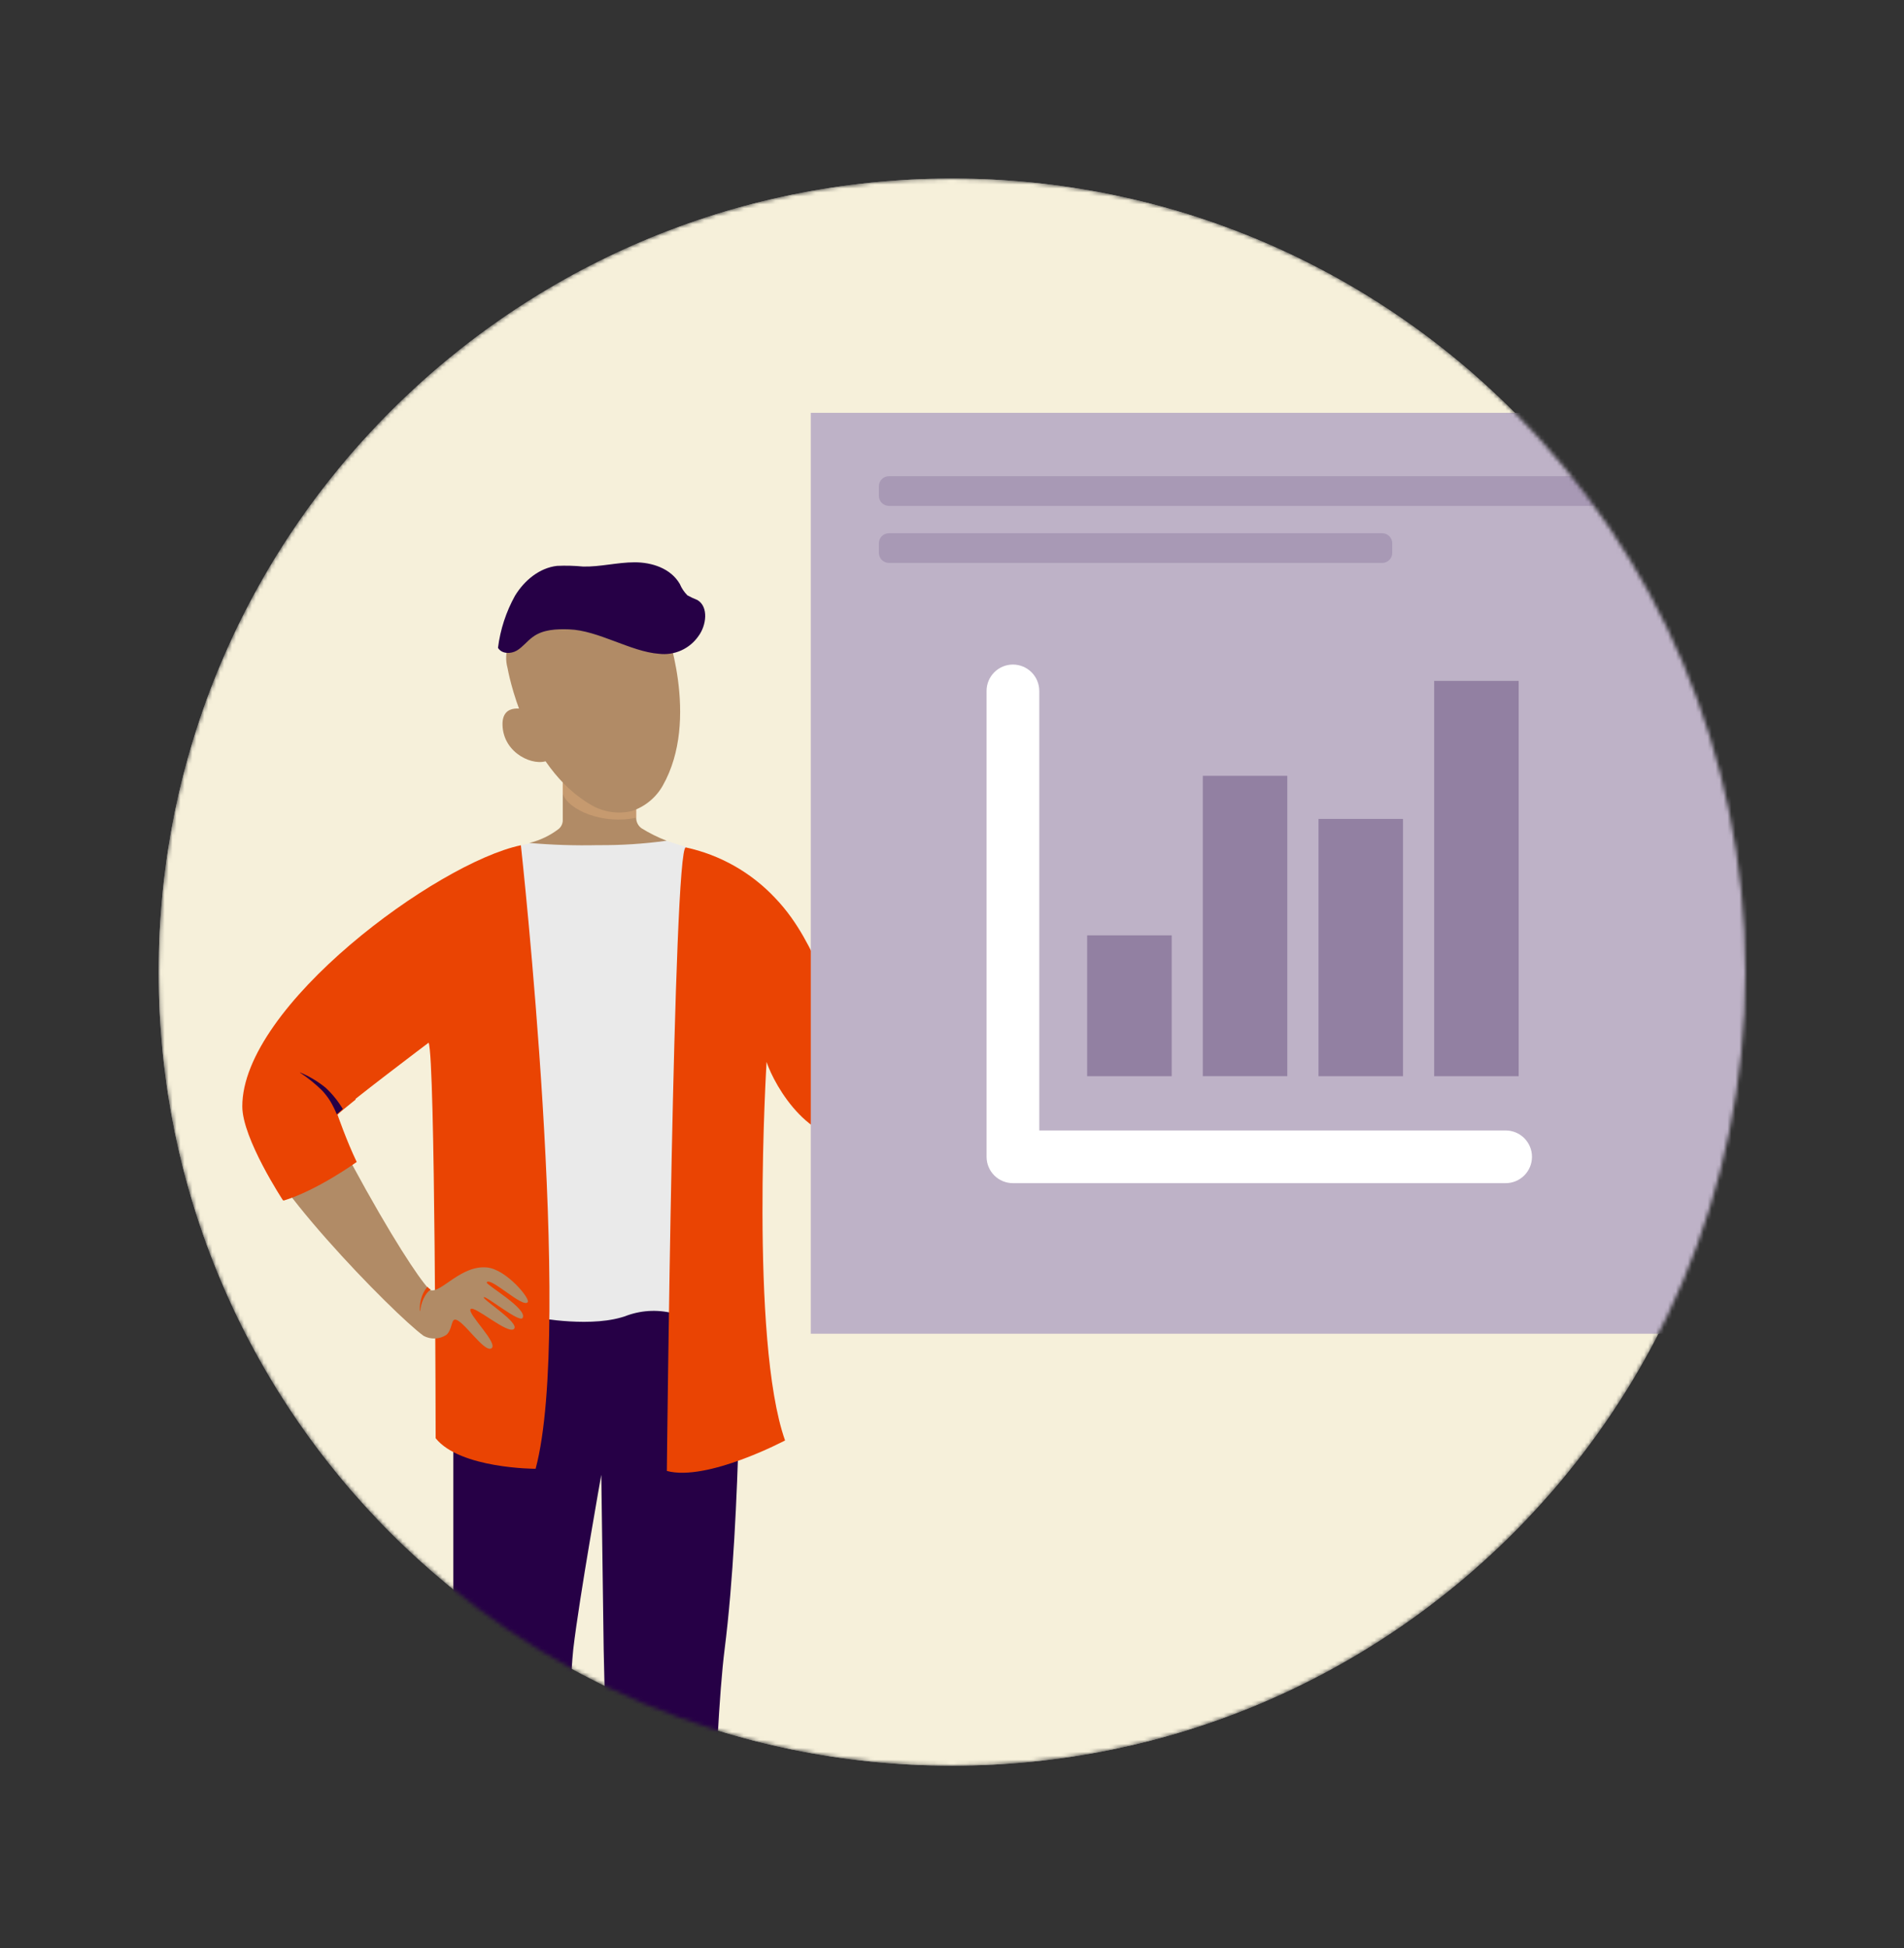 <svg width="480" height="491" viewBox="0 0 480 491" fill="none" xmlns="http://www.w3.org/2000/svg">
<rect x="0" y="0" width="480" height="491" fill="#333333" stroke="none"/>
<mask id="mask0_933_2" style="mask-type:luminance" maskUnits="userSpaceOnUse" x="40" y="45" width="400" height="400">
<path d="M240 445C350.457 445 440 355.457 440 245C440 134.543 350.457 45 240 45C129.543 45 40 134.543 40 245C40 355.457 129.543 445 240 445Z" fill="white"/>
</mask>
<g mask="url(#mask0_933_2)">
<path d="M240 445C350.457 445 440 355.457 440 245C440 134.543 350.457 45 240 45C129.543 45 40 134.543 40 245C40 355.457 129.543 445 240 445Z" fill="#FEF9F7"/>
<path d="M240 445C350.457 445 440 355.457 440 245C440 134.543 350.457 45 240 45C129.543 45 40 134.543 40 245C40 355.457 129.543 445 240 445Z" fill="#F6F0DA"/>
<path d="M180.186 329.157H114.286C114.286 329.157 114.286 391.914 114.286 415.586C114.286 439.686 115.315 500.771 116.929 503.914C124.449 505.488 132.191 505.701 139.786 504.543C139.786 504.543 143.529 424.043 144.529 415.586C146.058 402.514 151.586 371.686 151.586 371.686L152.186 415.586L154.186 504.543C164.186 507.043 177.415 505.257 177.415 505.257C179.229 496.2 179.815 438.386 182.686 415.586C186.972 381.757 186.658 329.157 186.658 329.157H180.186Z" fill="#260046"/>
<path d="M172.856 213.443L168.013 211.914L150.713 211.114L133.399 212.543L131.271 213.1L135.371 332.057C135.371 332.057 149.656 334.829 158.228 331.486C162.143 330.115 166.389 330.005 170.371 331.171L172.856 213.443Z" fill="#EAEAEA"/>
<path d="M160.386 195V206.143C160.387 206.652 160.509 207.153 160.743 207.605C160.977 208.058 161.315 208.448 161.729 208.743C163.734 209.989 165.853 211.041 168.058 211.886C162.325 212.674 156.544 213.047 150.758 213C144.98 213.131 139.2 212.945 133.443 212.443C136.136 211.796 138.663 210.589 140.858 208.9C141.176 208.632 141.431 208.297 141.606 207.919C141.782 207.542 141.872 207.131 141.872 206.714V194.386L160.386 195Z" fill="#B18B66"/>
<g style="mix-blend-mode:multiply" opacity="0.3">
<path d="M141.856 199.972C143.156 204.158 152.114 207.929 160.428 206.072V195.386L141.856 194.558V199.972Z" fill="#F9BC84"/>
</g>
<path d="M131.314 213.028C131.314 213.028 144.671 334.271 135.028 370.171C135.028 370.171 115.999 370.171 109.828 362.471C109.828 362.471 109.714 266.528 108.057 262.785C108.057 262.785 87.714 278.114 84.899 280.871C84.899 280.871 87.214 287.543 89.757 292.785C89.757 292.785 79.856 299.928 71.342 302.514C71.342 302.514 61.114 286.985 61.085 278.885C60.985 253.571 110.214 217.457 131.314 213.028Z" fill="#EA4403"/>
<path d="M197.914 363.029C197.914 363.029 178.257 373.444 168.114 370.715C168.114 370.715 169.757 212.958 172.9 213.572C181.51 215.435 189.351 219.869 195.386 226.286C201.5 232.658 204.5 239.758 207.3 245.301L207.157 258.686C207.151 259.192 207.249 259.693 207.443 260.159C207.637 260.626 207.923 261.048 208.286 261.401C214.329 267.115 224.486 266.944 224.486 266.944C224.857 274.386 224.486 284.444 218.471 286.315C204.814 290.601 195.186 273.558 193.257 267.629C193.257 267.501 188.957 337.715 197.914 363.029Z" fill="#EA4403"/>
<path d="M122.858 319.443C116.315 318.715 111.186 325.929 108.572 325.157C108.323 325.022 108.105 324.837 107.929 324.615C105.643 322.2 98.715 311.9 88.6 293.186C87.096 292.059 85.738 290.749 84.558 289.286C82.815 287.099 81.248 284.778 79.872 282.343C78.172 279.486 74.586 271.015 74.586 271.015C71.486 273.372 65.058 277.4 64.272 284.586C63.186 294.358 99.4 331.372 106.801 336.672C107.687 337.149 108.685 337.378 109.691 337.335C110.697 337.292 111.672 336.979 112.515 336.429C113.943 335.229 113.743 332.729 114.629 332.586C116.543 332.272 122.015 341 123.886 339.815C125.758 338.629 117.772 331.072 118.629 329.943C119.486 328.815 128.086 336.443 129.586 334.915C131.086 333.386 121.558 327.486 121.972 326.943C122.386 326.4 130.915 333.443 131.743 332.172C133.172 329.886 122.386 323.743 122.701 323.2C123.586 321.629 131.929 329.886 133.058 328.143C133.658 327.243 127.686 319.986 122.858 319.443Z" fill="#B18B66"/>
<path d="M105.842 330.342C105.842 330.342 105.928 330.442 105.942 330.342C106.036 329.287 106.317 328.257 106.771 327.299C106.988 326.831 107.251 326.386 107.556 325.971C107.845 325.599 108.187 325.272 108.571 324.999C108.254 324.825 107.972 324.592 107.742 324.313C107.172 324.988 106.722 325.757 106.414 326.585C105.964 327.784 105.769 329.064 105.842 330.342Z" fill="#EA4403"/>
<path d="M77.871 248.086L89.671 277.1C87.471 278.857 85.771 280.257 85.085 280.929C85.085 280.929 87.4 287.6 89.928 292.843C89.928 292.843 80.028 299.986 71.514 302.572C71.514 302.572 61.3 287.043 61.257 278.943C61.228 269.414 68.114 258.386 77.871 248.086Z" fill="#EA4403"/>
<path d="M82.099 274.144C80.141 272.547 77.961 271.243 75.628 270.272C75.514 270.272 75.742 270.401 75.842 270.472C77.729 271.739 79.498 273.174 81.128 274.758C81.956 275.63 82.689 276.588 83.314 277.615C83.922 278.646 84.452 279.72 84.899 280.83L86.428 279.501C85.247 277.519 83.789 275.715 82.099 274.144Z" fill="#260046"/>
<path d="M167.586 157.472C165.314 149.286 154.286 147.857 144.386 150.714C134.486 153.572 125.714 160.157 127.957 168.386C127.957 168.386 132.243 193.386 149.243 202.986C152.28 204.698 155.848 205.208 159.243 204.414C162.549 203.335 165.334 201.064 167.057 198.043C176.657 181.172 167.586 157.472 167.586 157.472Z" fill="#B18B66"/>
<path d="M126.685 182.772C126.485 176.729 132.857 178.972 132.857 178.972L138.157 191.629C134.7 193.3 126.914 189.986 126.685 182.772Z" fill="#B18B66"/>
<path d="M166.129 164.772C158.986 164.244 150.814 158.858 143.457 158.615C140.272 158.515 136.886 158.615 134.3 160.544C132.872 161.572 131.786 163.072 130.286 163.958C128.786 164.844 126.5 164.844 125.543 163.272C126.123 158.663 127.577 154.207 129.829 150.144C132.214 146.244 136 143.129 140.414 142.615C142.616 142.515 144.821 142.572 147.014 142.786C151.3 142.886 155.586 141.729 159.957 141.715C164.329 141.701 169.1 143.229 171.386 147.186C171.833 148.253 172.483 149.224 173.3 150.044C174.118 150.49 174.962 150.886 175.829 151.229C178.686 152.929 178.086 157.615 176.1 160.286C175.006 161.873 173.498 163.13 171.74 163.921C169.983 164.711 168.042 165.006 166.129 164.772Z" fill="#260046"/>
<path d="M493.072 104.043H204.4V336.129H493.072V104.043Z" fill="#BEB2C7"/>
<path d="M425.6 120.014H224.1C222.703 120.014 221.571 121.146 221.571 122.542V124.971C221.571 126.367 222.703 127.499 224.1 127.499H425.6C426.996 127.499 428.128 126.367 428.128 124.971V122.542C428.128 121.146 426.996 120.014 425.6 120.014Z" fill="#A899B5"/>
<path d="M348.457 134.386H224.1C222.703 134.386 221.571 135.518 221.571 136.914V139.343C221.571 140.739 222.703 141.871 224.1 141.871H348.457C349.854 141.871 350.986 140.739 350.986 139.343V136.914C350.986 135.518 349.854 134.386 348.457 134.386Z" fill="#A899B5"/>
<path d="M379.571 298.186H255.357C253.595 298.186 251.905 297.486 250.66 296.241C249.414 294.995 248.714 293.305 248.714 291.543V174.129C248.714 172.367 249.414 170.678 250.66 169.432C251.905 168.186 253.595 167.486 255.357 167.486C257.119 167.486 258.808 168.186 260.054 169.432C261.3 170.678 262 172.367 262 174.129V284.901H379.571C381.333 284.901 383.022 285.6 384.268 286.846C385.514 288.092 386.214 289.782 386.214 291.543C386.214 293.305 385.514 294.995 384.268 296.241C383.022 297.486 381.333 298.186 379.571 298.186Z" fill="white"/>
<path d="M295.386 235.729H274.071V271.229H295.386V235.729Z" fill="#9280A2"/>
<path d="M324.529 195.528H303.229V271.214H324.529V195.528Z" fill="#9280A2"/>
<path d="M353.699 206.386H332.399V271.229H353.699V206.386Z" fill="#9280A2"/>
<path d="M382.857 171.601H361.557V271.229H382.857V171.601Z" fill="#9280A2"/>
</g>
</svg>
